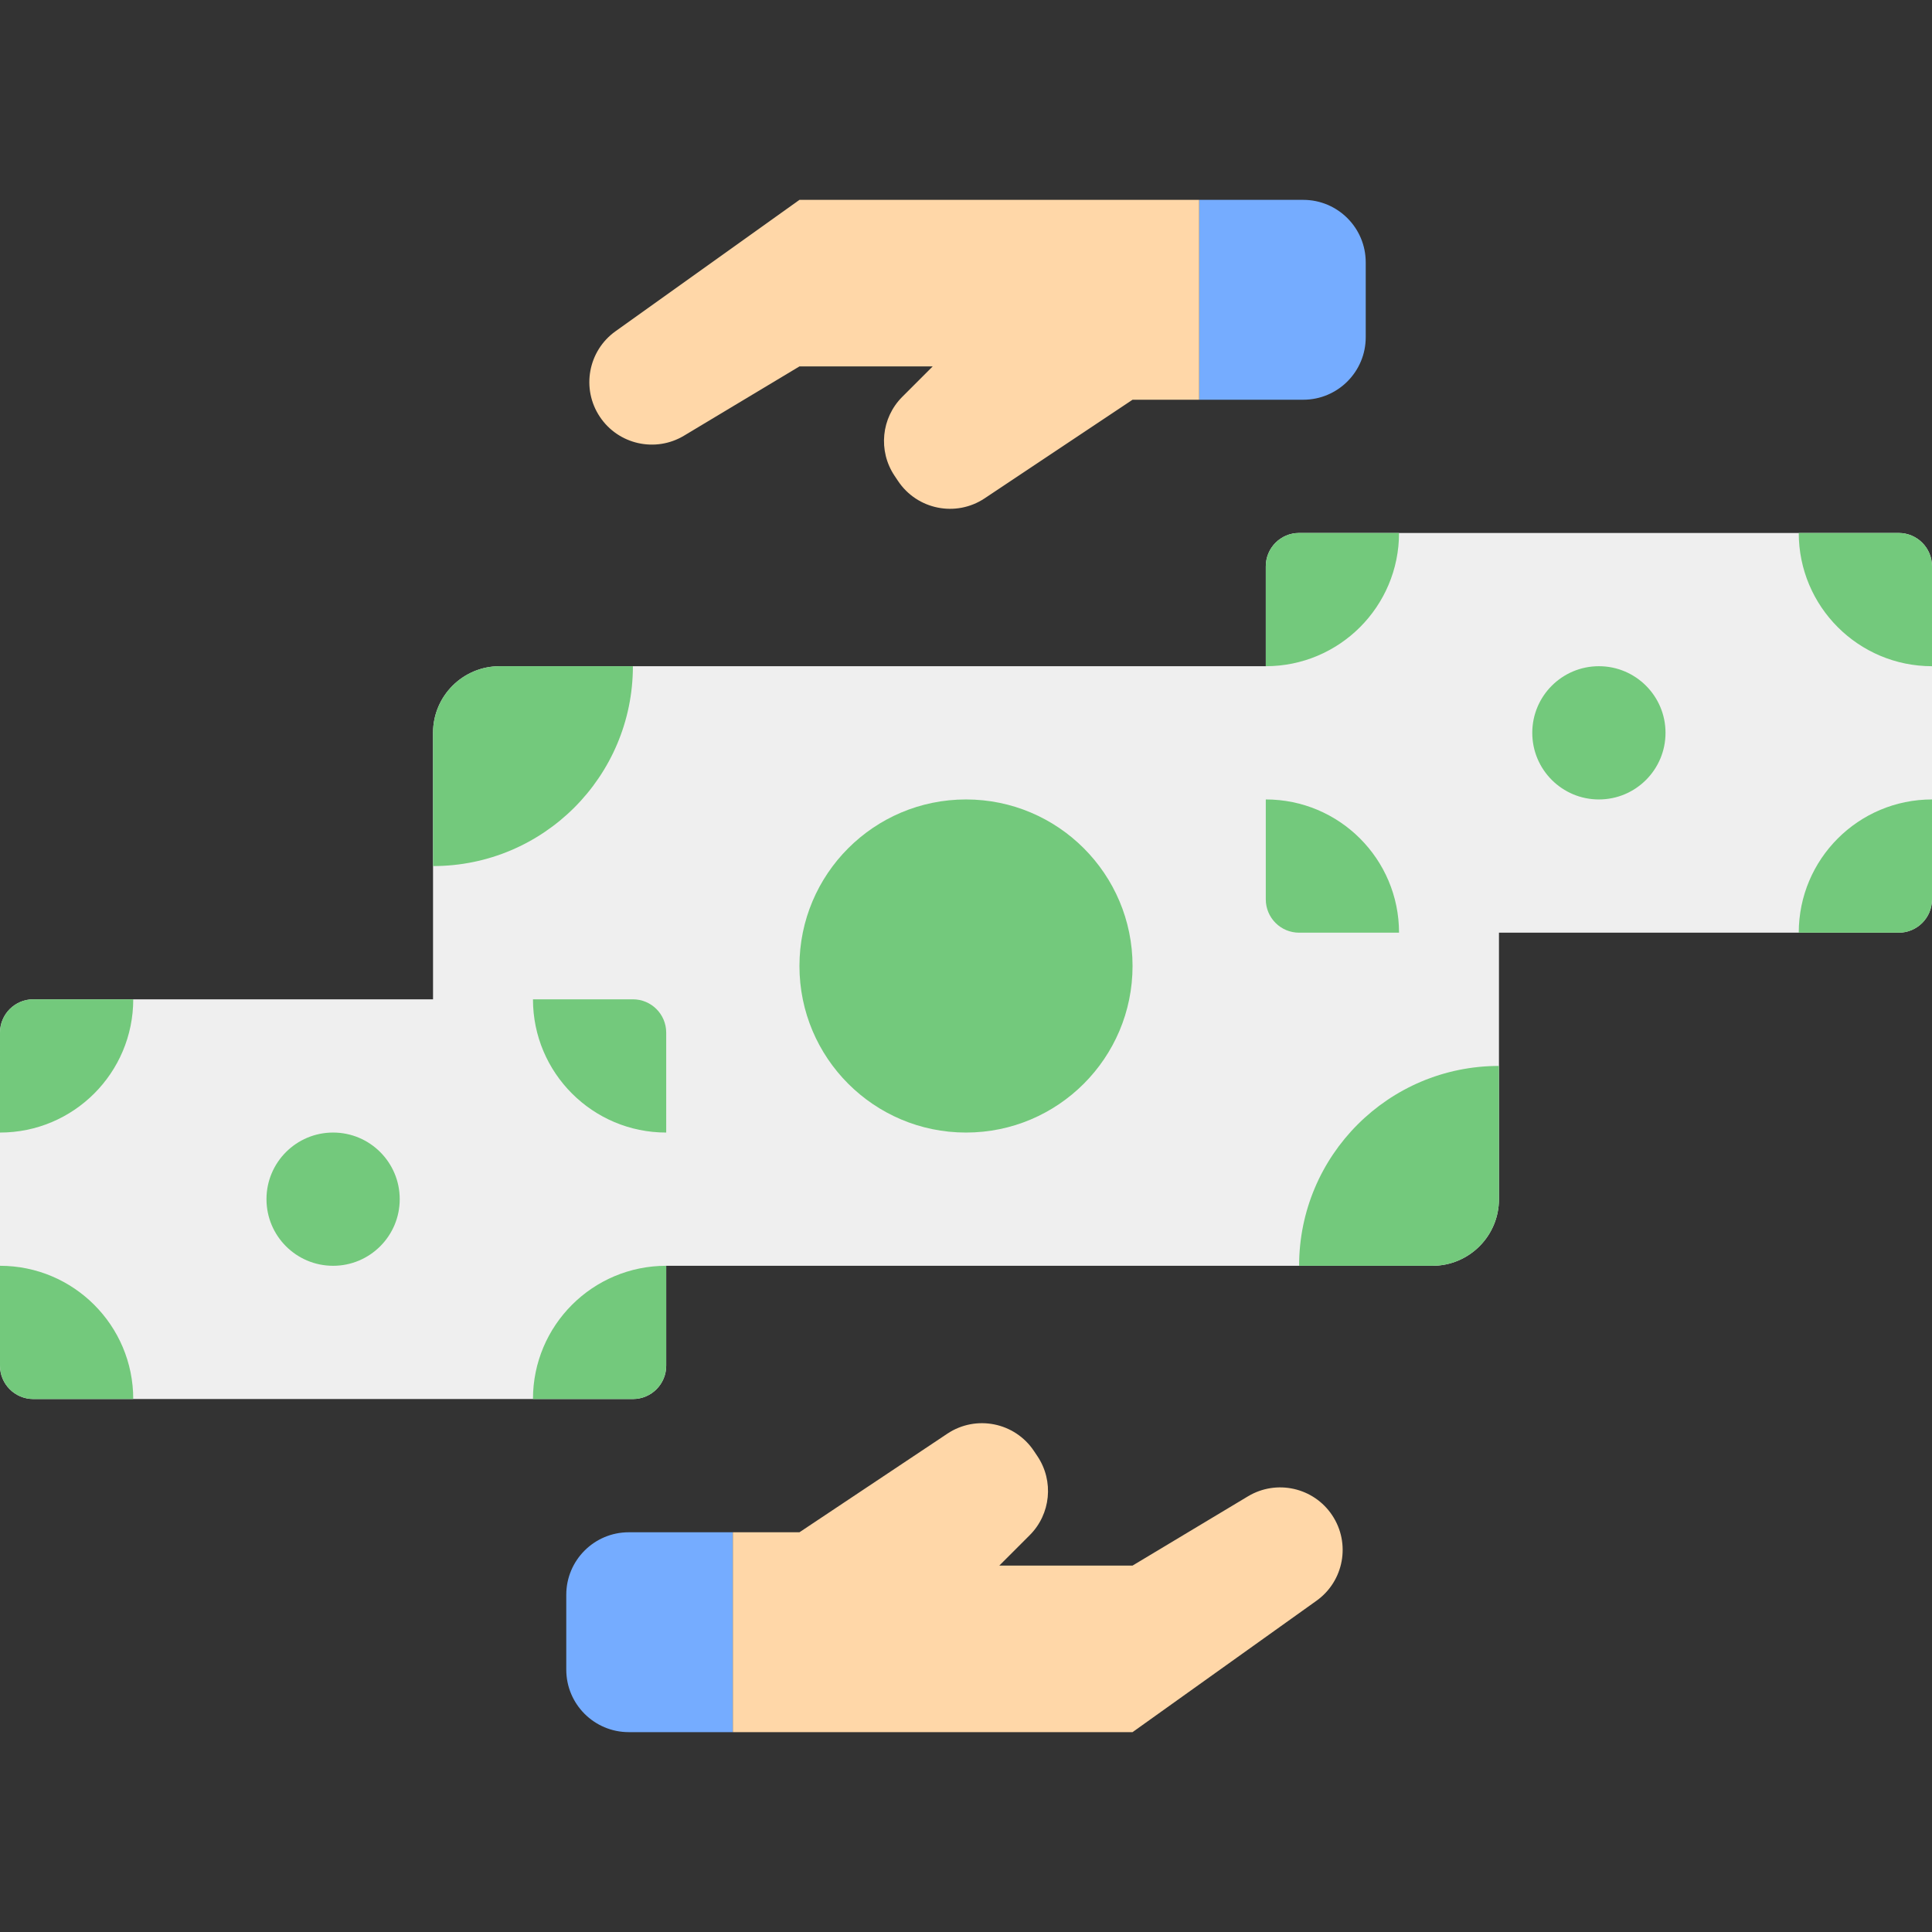 <svg height="464pt" viewBox="0 -48 464 464" width="464pt" xmlns="http://www.w3.org/2000/svg"><rect x="0" y="-48" width="464" height="464" fill="#333333" stroke="none"/><path d="m151.008 320h24.992v48h-24.992c-8.289 0-15.008-6.719-15.008-15.008v-17.984c0-8.289 6.719-15.008 15.008-15.008zm0 0" fill="#75acff"/><path d="m176 320h16l35.512-23.676c6.898-4.598 16.215-2.734 20.812 4.164l.852 1.273c3.969 5.953 3.184 13.879-1.875 18.938l-7.301 7.301h32l27.727-16.637c6.871-4.121 15.77-2.121 20.211 4.543 4.496 6.742 2.828 15.832-3.762 20.539l-44.176 31.555h-96zm0 0" fill="#ffd7a8"/><path d="m312.992 48h-24.992v-48h24.992c8.289 0 15.008 6.719 15.008 15.008v17.984c0 8.289-6.719 15.008-15.008 15.008zm0 0" fill="#75acff"/><path d="m288 48h-16l-35.512 23.676c-6.898 4.598-16.215 2.734-20.812-4.164l-.852-1.273c-3.969-5.953-3.184-13.879 1.875-18.938l7.301-7.301h-32l-27.727 16.637c-6.871 4.121-15.77 2.121-20.211-4.543-4.496-6.742-2.828-15.832 3.762-20.539l44.176-31.555h96zm0 0" fill="#ffd7a8"/><path d="m120 112h224c8.836 0 16 7.164 16 16v112c0 8.836-7.164 16-16 16h-224c-8.836 0-16-7.164-16-16v-112c0-8.836 7.164-16 16-16zm0 0" fill="#efefef"/><path d="m360 208c-26.508 0-48 21.492-48 48h32c8.836 0 16-7.164 16-16zm0 0" fill="#73c97c"/><path d="m152 112h-32c-8.836 0-16 7.164-16 16v32c26.508 0 48-21.492 48-48zm0 0" fill="#73c97c"/><path d="m272 184c0 22.09-17.91 40-40 40s-40-17.91-40-40 17.91-40 40-40 40 17.91 40 40zm0 0" fill="#73c97c"/><path d="m312 80h144c4.418 0 8 3.582 8 8v80c0 4.418-3.582 8-8 8h-144c-4.418 0-8-3.582-8-8v-80c0-4.418 3.582-8 8-8zm0 0" fill="#efefef"/><g fill="#73c97c"><path d="m400 128c0 8.836-7.164 16-16 16s-16-7.164-16-16 7.164-16 16-16 16 7.164 16 16zm0 0"/><path d="m304 112c17.672 0 32-14.328 32-32h-24c-4.418 0-8 3.582-8 8zm0 0"/><path d="m464 112c-17.672 0-32-14.328-32-32h24c4.418 0 8 3.582 8 8zm0 0"/><path d="m464 144c-17.672 0-32 14.328-32 32h24c4.418 0 8-3.582 8-8zm0 0"/><path d="m304 144v24c0 4.418 3.582 8 8 8h24c0-17.672-14.328-32-32-32zm0 0"/></g><path d="m8 192h144c4.418 0 8 3.582 8 8v80c0 4.418-3.582 8-8 8h-144c-4.418 0-8-3.582-8-8v-80c0-4.418 3.582-8 8-8zm0 0" fill="#efefef"/><path d="m96 240c0 8.836-7.164 16-16 16s-16-7.164-16-16 7.164-16 16-16 16 7.164 16 16zm0 0" fill="#73c97c"/><path d="m0 224c17.672 0 32-14.328 32-32h-24c-4.418 0-8 3.582-8 8zm0 0" fill="#73c97c"/><path d="m160 224c-17.672 0-32-14.328-32-32h24c4.418 0 8 3.582 8 8zm0 0" fill="#73c97c"/><path d="m160 256c-17.672 0-32 14.328-32 32h24c4.418 0 8-3.582 8-8zm0 0" fill="#73c97c"/><path d="m0 256v24c0 4.418 3.582 8 8 8h24c0-17.672-14.328-32-32-32zm0 0" fill="#73c97c"/></svg>